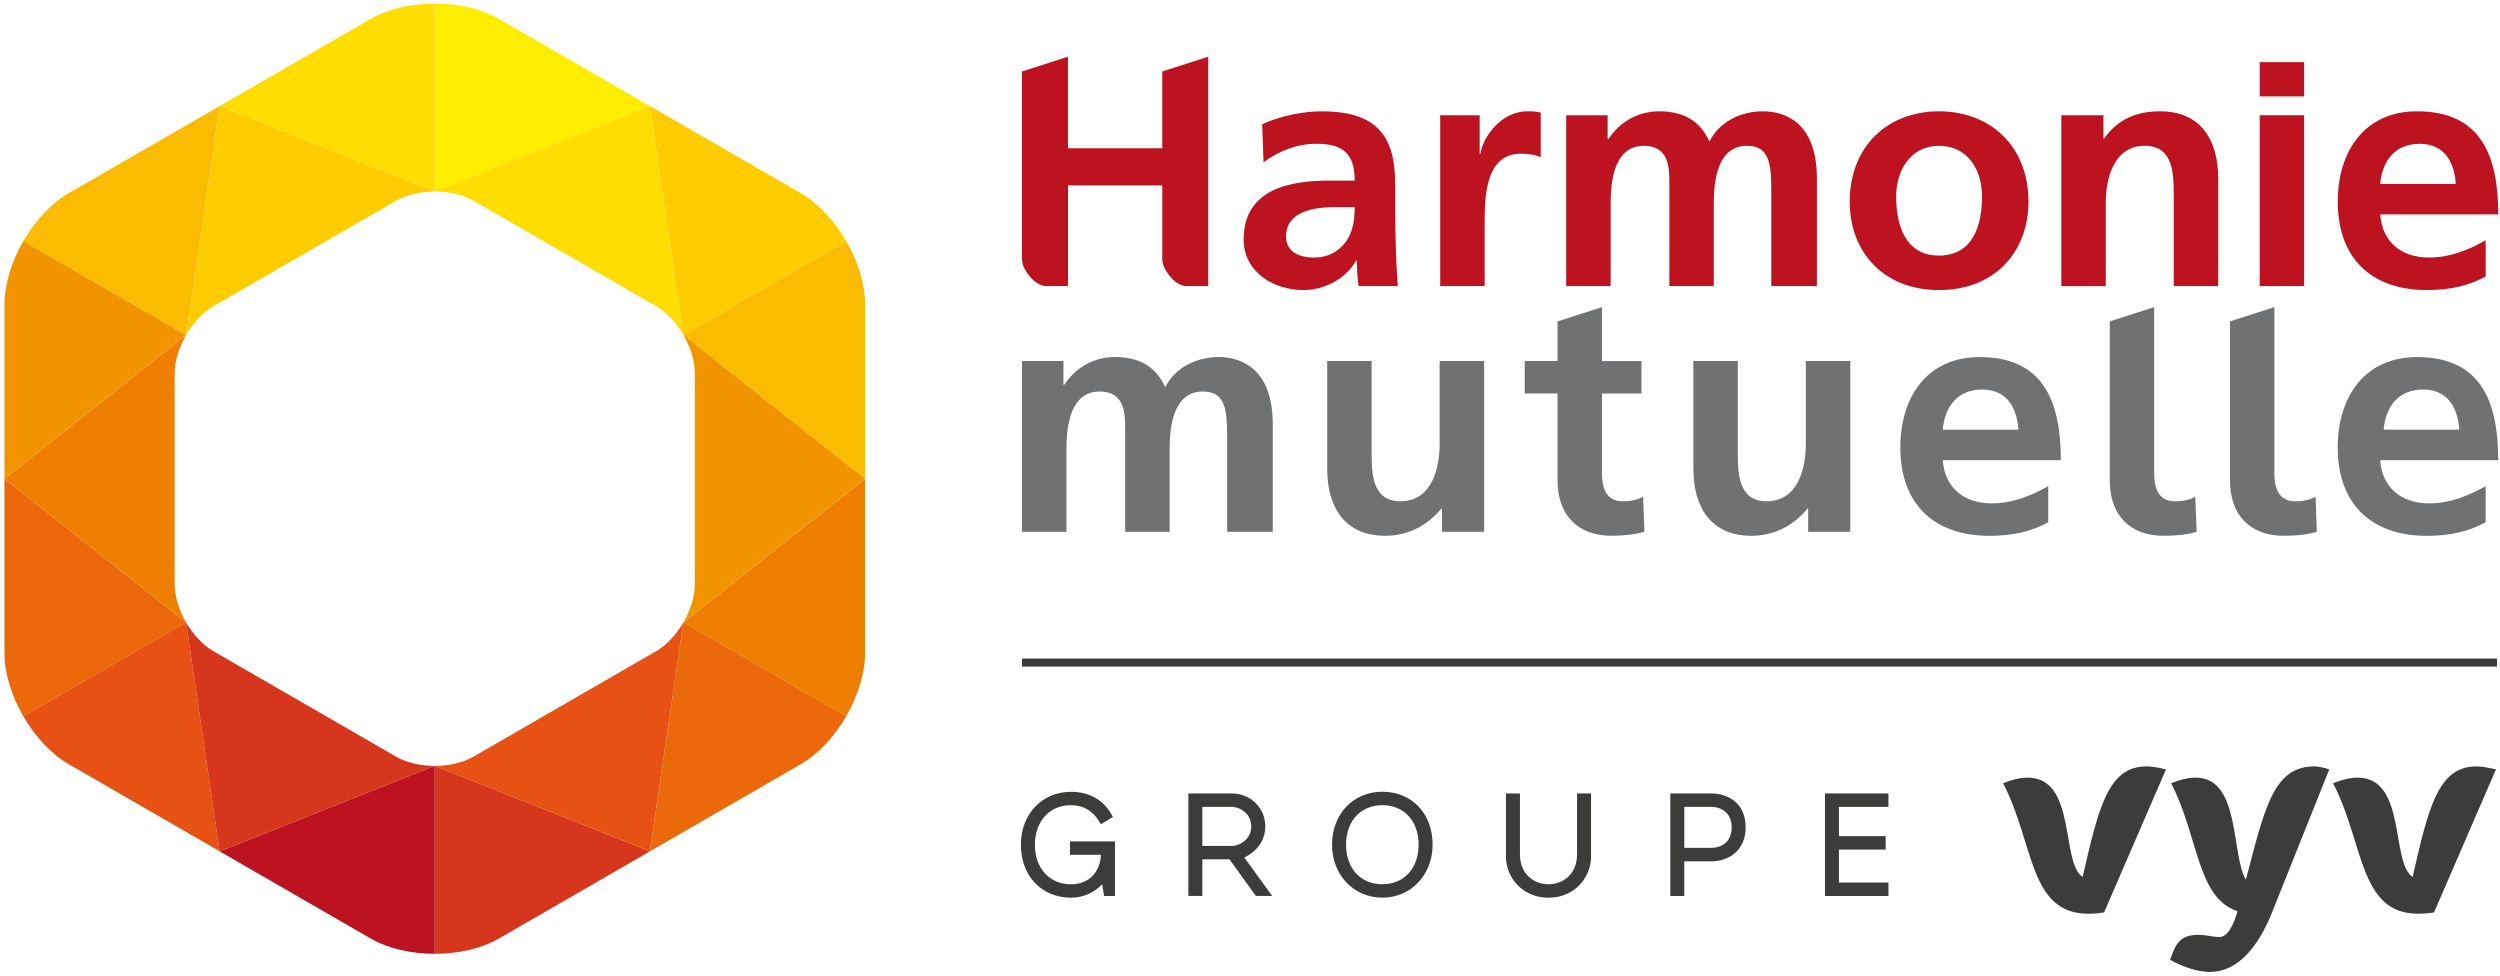 <svg width="533" height="208" viewBox="0 0 533 208" fill="none" xmlns="http://www.w3.org/2000/svg">
<path d="M259.81 76.12C255.35 76.12 250.62 78.17 248.43 82.56C246.38 78.03 242.77 76.12 237.68 76.12C234.15 76.12 229.83 77.61 226.87 82.06H226.73V76.96H217.89V113.38H227.37V95.7C227.37 90.96 228.15 83.47 234.44 83.47C239.89 83.47 239.89 88.28 239.89 91.67V113.38H249.37V95.7C249.37 90.96 250.15 83.47 256.44 83.47C261.23 83.47 261.63 87.31 261.63 93.12V113.38H271.35V90.4C271.33 78.13 264.13 76.12 259.81 76.12Z" fill="#707173"/>
<path d="M306.93 76.97V94.78C306.93 99.45 305.44 106.87 298.58 106.87C292.5 106.87 292.43 100.86 292.43 96.41V76.97H282.96V99.95C282.96 108.15 286.71 114.23 295.34 114.23C300.29 114.23 304.39 111.97 307.29 108.44H307.43V113.38H316.42V76.97H306.93Z" fill="#707173"/>
<path d="M350.31 105.89C349.32 106.53 347.7 106.88 345.99 106.88C342.39 106.88 341.54 103.98 341.54 100.87V83.9H349.96V76.98H341.54V65.48L332.07 68.52V76.97H325.07V83.89H332.07V102.42C332.07 109.63 336.17 114.22 343.59 114.22C346.42 114.22 348.61 113.94 350.59 113.37L350.31 105.89Z" fill="#707173"/>
<path d="M468.03 105.89C467.04 106.53 465.42 106.88 463.72 106.88C460.11 106.88 459.27 103.98 459.27 100.87V65.48L449.8 68.52V102.43C449.8 109.64 453.9 114.23 461.33 114.23C464.16 114.23 466.35 113.95 468.33 113.38L468.03 105.89Z" fill="#707173"/>
<path d="M493.67 105.89C492.68 106.53 491.05 106.88 489.36 106.88C485.75 106.88 484.9 103.98 484.9 100.87V65.48L475.43 68.52V102.43C475.43 109.64 479.53 114.23 486.95 114.23C489.78 114.23 491.97 113.95 493.95 113.38L493.67 105.89Z" fill="#707173"/>
<path d="M385 76.97V94.78C385 99.45 383.52 106.87 376.65 106.87C370.58 106.87 370.5 100.86 370.5 96.41V76.97H361.03V99.95C361.03 108.15 364.78 114.23 373.41 114.23C378.35 114.23 382.45 111.97 385.36 108.44H385.5V113.38H394.48V76.97H385Z" fill="#707173"/>
<path d="M414.2 98.12H439.37C439.37 85.39 435.55 76.13 422.05 76.13C410.73 76.13 405.15 84.82 405.15 95.36C405.15 107.31 412.15 114.24 424.18 114.24C429.27 114.24 433.23 113.25 436.69 111.34V103.64C433.16 105.62 429.2 107.32 424.6 107.32C418.72 107.3 414.62 103.98 414.2 98.12ZM422.61 83.05C427.91 83.05 430.04 87.01 430.32 91.61H414.2C414.62 86.73 417.31 83.05 422.61 83.05Z" fill="#707173"/>
<path d="M507.45 98.12H532.62C532.62 85.39 528.8 76.13 515.3 76.13C503.99 76.13 498.4 84.82 498.4 95.36C498.4 107.31 505.4 114.24 517.42 114.24C522.51 114.24 526.47 113.25 529.94 111.34V103.64C526.4 105.62 522.44 107.32 517.85 107.32C511.98 107.3 507.88 103.98 507.45 98.12ZM516.6 83.05C521.9 83.05 524.03 87.01 524.31 91.61H508.19C508.61 86.73 511.3 83.05 516.6 83.05Z" fill="#707173"/>
<path d="M297.59 52.86C297.52 50.18 297.45 47.41 297.45 43.74V39.07C297.45 28.32 292.85 23.73 281.76 23.73C277.73 23.73 272.78 24.78 269.1 26.48L269.38 34.61C272.56 32.21 276.59 30.65 280.62 30.65C286.2 30.65 288.82 32.63 288.82 38.5H283.59C279.63 38.5 274.96 38.86 271.36 40.62C267.75 42.39 265.14 45.57 265.14 51.02C265.14 57.94 271.44 61.84 277.87 61.84C282.18 61.84 286.92 59.58 289.11 55.55H289.25C289.32 56.68 289.32 59.09 289.67 60.99H298.01C297.81 58.16 297.66 55.62 297.59 52.86ZM286.85 51.65C285.36 53.64 283.1 54.91 280.2 54.91C276.8 54.91 274.19 53.56 274.19 50.46C274.19 44.87 280.48 44.16 284.72 44.16H288.82C288.83 46.99 288.4 49.61 286.85 51.65Z" fill="#BD1220"/>
<path d="M325.58 23.73C319.92 23.73 316.03 29.46 315.61 32.85H315.47V24.57H307.05V60.99H316.53V47.62C316.53 42.39 316.53 32.77 324.23 32.77C325.93 32.77 327.63 33.05 328.48 33.55V24.01C327.48 23.73 326.49 23.73 325.58 23.73Z" fill="#BD1220"/>
<path d="M413.38 23.73C402.63 23.73 394.36 31.01 394.36 43.04C394.36 53.5 401.36 61.84 413.38 61.84C425.46 61.84 432.47 53.5 432.47 43.04C432.47 31.01 424.2 23.73 413.38 23.73ZM413.38 54.49C406.16 54.49 404.26 47.91 404.26 41.9C404.26 36.45 407.23 31.09 413.38 31.09C419.6 31.09 422.57 36.32 422.57 41.9C422.57 47.98 420.66 54.49 413.38 54.49Z" fill="#BD1220"/>
<path d="M460.54 23.73C455.59 23.73 451.56 25.35 448.59 29.53H448.45V24.58H439.47V61H448.95V43.17C448.95 38.5 450.43 31.08 457.29 31.08C463.37 31.08 463.44 37.09 463.44 41.54V60.99H472.92V38.01C472.92 29.81 469.16 23.73 460.54 23.73Z" fill="#BD1220"/>
<path d="M491.24 24.57H481.77V60.99H491.24V24.57Z" fill="#BD1220"/>
<path d="M491.24 13.25H481.77V20.55H491.24V13.25Z" fill="#BD1220"/>
<path d="M507.46 45.71H532.63C532.63 32.99 528.81 23.73 515.31 23.73C504 23.73 498.41 32.43 498.41 42.96C498.41 54.91 505.41 61.84 517.43 61.84C522.52 61.84 526.48 60.85 529.95 58.94V51.23C526.41 53.21 522.45 54.91 517.85 54.91C511.98 54.91 507.88 51.59 507.46 45.71ZM515.87 30.66C521.17 30.66 523.29 34.62 523.57 39.22H507.45C507.88 34.34 510.57 30.66 515.87 30.66Z" fill="#BD1220"/>
<path d="M375.84 23.73C371.38 23.73 366.65 25.78 364.45 30.17C362.4 25.64 358.79 23.73 353.7 23.73C350.17 23.73 345.85 25.22 342.89 29.67H342.75V24.57H333.91V60.99H343.39V43.31C343.39 38.58 344.16 31.08 350.46 31.08C355.91 31.08 355.91 35.89 355.91 39.28V60.99H365.38V43.31C365.38 38.58 366.16 31.08 372.45 31.08C377.24 31.08 377.64 34.92 377.64 40.73V60.99H387.36V38.02C387.36 25.74 380.16 23.73 375.84 23.73Z" fill="#BD1220"/>
<path d="M247.79 55.09C247.79 55.96 248.02 57.22 249.53 59.03C250.76 60.51 252.18 60.99 252.84 60.99H257.6V12.09L247.79 15.24V31.61H227.69V12.09L217.88 15.24V55.09C217.88 55.96 218.11 57.22 219.62 59.03C220.86 60.51 222.27 60.99 222.94 60.99H227.7V39.52H247.8V55.09H247.79Z" fill="#BD1220"/>
<path d="M228.12 182.25H234.72C234.55 186.02 232.05 188.53 228.38 188.53C223.75 188.53 220.64 185.14 220.64 180.1C220.64 175.14 223.76 171.67 228.23 171.67C231.89 171.67 233.56 173.78 234.49 175.37L234.7 175.73L237.27 174.18L237.09 173.84C235.42 170.64 232.24 168.81 228.37 168.81C222.15 168.81 217.65 173.56 217.65 180.1C217.65 186.75 222.06 191.39 228.37 191.39C230.87 191.39 233.24 190.35 234.99 188.52L235.39 191.03H237.72V179.39H228.12V182.25Z" fill="#3C3C3B"/>
<path d="M269.76 176.19C269.76 172.25 266.62 169.16 262.61 169.16H253.36V191.02H256.34V183.21H262.13L267.75 191.02H271.23L265.29 182.82C266.55 182.22 269.76 180.27 269.76 176.19ZM266.77 176.19C266.77 178.91 264.35 180.35 262.61 180.35H256.34V172.02H262.61C264.36 172.03 266.77 173.47 266.77 176.19Z" fill="#3C3C3B"/>
<path d="M294.71 168.8C288.5 168.8 283.99 173.55 283.99 180.09C283.99 186.53 288.6 191.38 294.71 191.38C300.82 191.38 305.43 186.52 305.43 180.09C305.43 173.44 301.02 168.8 294.71 168.8ZM294.71 188.52C290.08 188.52 286.98 185.13 286.98 180.09C286.98 175.05 290.09 171.66 294.71 171.66C299.34 171.66 302.45 175.05 302.45 180.09C302.44 185.14 299.34 188.52 294.71 188.52Z" fill="#3C3C3B"/>
<path d="M336.23 182.11C336.23 186.52 333.07 188.53 330.14 188.53C327.21 188.53 324.05 186.52 324.05 182.11V169.16H321.07V182.65C321.07 186.95 324.46 191.39 330.14 191.39C335.82 191.39 339.21 186.95 339.21 182.65V169.16H336.23V182.11Z" fill="#3C3C3B"/>
<path d="M364.83 169.16H356.11V191.03H359.09V183.64H364.82C368.48 183.64 372.17 181.4 372.17 176.4C372.18 171.06 368.22 169.16 364.83 169.16ZM369.2 176.4C369.2 179.63 366.85 180.77 364.83 180.77H359.1V172.02H364.83C366.84 172.03 369.2 173.17 369.2 176.4Z" fill="#3C3C3B"/>
<path d="M402.62 172.03V169.16H389.08V191.03H402.62V188.16H392.06V181.13H402.02V178.27H392.06V172.03H402.62Z" fill="#3C3C3B"/>
<path d="M527.97 163.399C519.73 163.399 517.74 172.309 514.37 186.959C509.66 183.949 513.13 165.789 502.67 165.789C501.18 165.789 499.49 166.159 497.41 166.979C504.06 179.749 502.87 194.809 515.57 194.809C516.66 194.809 517.75 194.719 518.94 194.529L532.14 164.029C530.55 163.679 529.16 163.399 527.97 163.399Z" fill="#3C3C3B"/>
<path d="M444.02 186.96C439.31 183.95 442.78 165.79 432.32 165.79C430.83 165.79 429.14 166.16 427.06 166.98C433.71 179.75 432.52 194.81 445.22 194.81C446.31 194.81 447.4 194.72 448.59 194.53L461.79 164.03C460.2 163.66 458.81 163.39 457.62 163.39C449.39 163.4 447.4 172.31 444.02 186.96Z" fill="#3C3C3B"/>
<path d="M478.82 187.55C475.64 182.25 477.72 165.79 468.14 165.79C466.65 165.79 464.96 166.16 462.88 166.98C468.78 178.32 468.33 191.46 477.05 194.27C476.19 197.1 475 199.77 473.2 199.77C471.81 199.77 470.32 199.31 468.73 199.31C464.96 199.31 463.87 200.96 462.68 204.64C465.85 206.38 468.73 207.21 471.21 207.21C477.06 207.21 481.46 201.9 484.4 194.53C486.24 189.92 496.6 164.03 496.6 164.03C495.41 163.66 494.32 163.39 493.42 163.39C484.62 163.4 482.82 172.39 478.82 187.55Z" fill="#3C3C3B"/>
<path d="M532.36 140.41H217.88V142.11H532.36V140.41Z" fill="#3C3C3B"/>
<path d="M180.41 152.71C182.88 148.42 184.42 143.6 184.43 139.26V102.06L145.71 132.67L180.41 152.71Z" fill="#EE7F00"/>
<path d="M184.43 102.05V64.86C184.43 60.52 182.89 55.69 180.41 51.41L145.71 71.44L184.43 102.05Z" fill="#FABB00"/>
<path d="M145.73 132.65L184.43 102.05L145.71 71.44C147.21 74.03 148.14 76.95 148.14 79.58V124.52C148.14 127.15 147.21 130.06 145.73 132.65Z" fill="#F29400"/>
<path d="M138.57 181.5L92.69 163.27V203.35C97.64 203.35 102.59 202.27 106.35 200.1L130.47 186.18L138.57 181.5Z" fill="#D6361B"/>
<path d="M145.71 132.66L138.57 181.5L170.76 162.91C174.52 160.74 177.94 156.99 180.42 152.7L145.71 132.66Z" fill="#EB690B"/>
<path d="M139.87 138.84L100.95 161.31C98.68 162.62 95.7 163.28 92.71 163.28L138.56 181.5L145.7 132.68C144.21 135.27 142.14 137.53 139.87 138.84Z" fill="#E75113"/>
<path d="M92.69 40.83V0.77C87.73 0.77 82.78 1.86 79.02 4.03L46.82 22.61L92.69 40.83Z" fill="#FFDD00"/>
<path d="M39.67 71.44L46.81 22.62L14.63 41.2C10.87 43.37 7.45 47.12 4.98 51.41L39.67 71.44Z" fill="#FABB00"/>
<path d="M45.5 65.28L84.42 42.81C86.69 41.5 89.68 40.84 92.68 40.84H92.69L46.82 22.62L39.68 71.45C41.17 68.85 43.23 66.59 45.5 65.28Z" fill="#FFCC00"/>
<path d="M145.71 71.44L180.41 51.41C177.93 47.12 174.51 43.37 170.75 41.2L138.55 22.61L145.71 71.44Z" fill="#FFCC00"/>
<path d="M106.36 4.03C102.6 1.86 97.64 0.77 92.68 0.77V40.83L138.54 22.61L106.36 4.03Z" fill="#FFED00"/>
<path d="M100.95 42.8L139.87 65.27C142.14 66.58 144.2 68.84 145.7 71.43L138.55 22.6L92.69 40.82H92.7C95.69 40.84 98.68 41.49 100.95 42.8Z" fill="#FFDD00"/>
<path d="M39.67 71.44L4.97 51.41C2.49 55.7 0.95 60.54 0.95 64.88V102.06L39.67 71.44Z" fill="#F29400"/>
<path d="M0.95 102.07V139.24C0.95 143.58 2.49 148.42 4.97 152.71L39.67 132.67L0.95 102.07Z" fill="#EB690B"/>
<path d="M37.24 124.53V79.59C37.24 76.97 38.17 74.04 39.67 71.45L0.95 102.07L39.65 132.65C38.17 130.06 37.24 127.15 37.24 124.53Z" fill="#EE7F00"/>
<path d="M39.67 132.66L4.97 152.7C7.45 156.99 10.87 160.74 14.63 162.91L46.83 181.5L39.67 132.66Z" fill="#E75113"/>
<path d="M79.02 200.09C82.78 202.26 87.74 203.35 92.69 203.35V163.27L46.83 181.51L79.02 200.09Z" fill="#BD1220"/>
<path d="M84.43 161.31L45.5 138.84C43.23 137.53 41.17 135.27 39.67 132.68L46.82 181.51L92.66 163.28C89.68 163.28 86.69 162.62 84.43 161.31Z" fill="#D6361B"/>
</svg>
